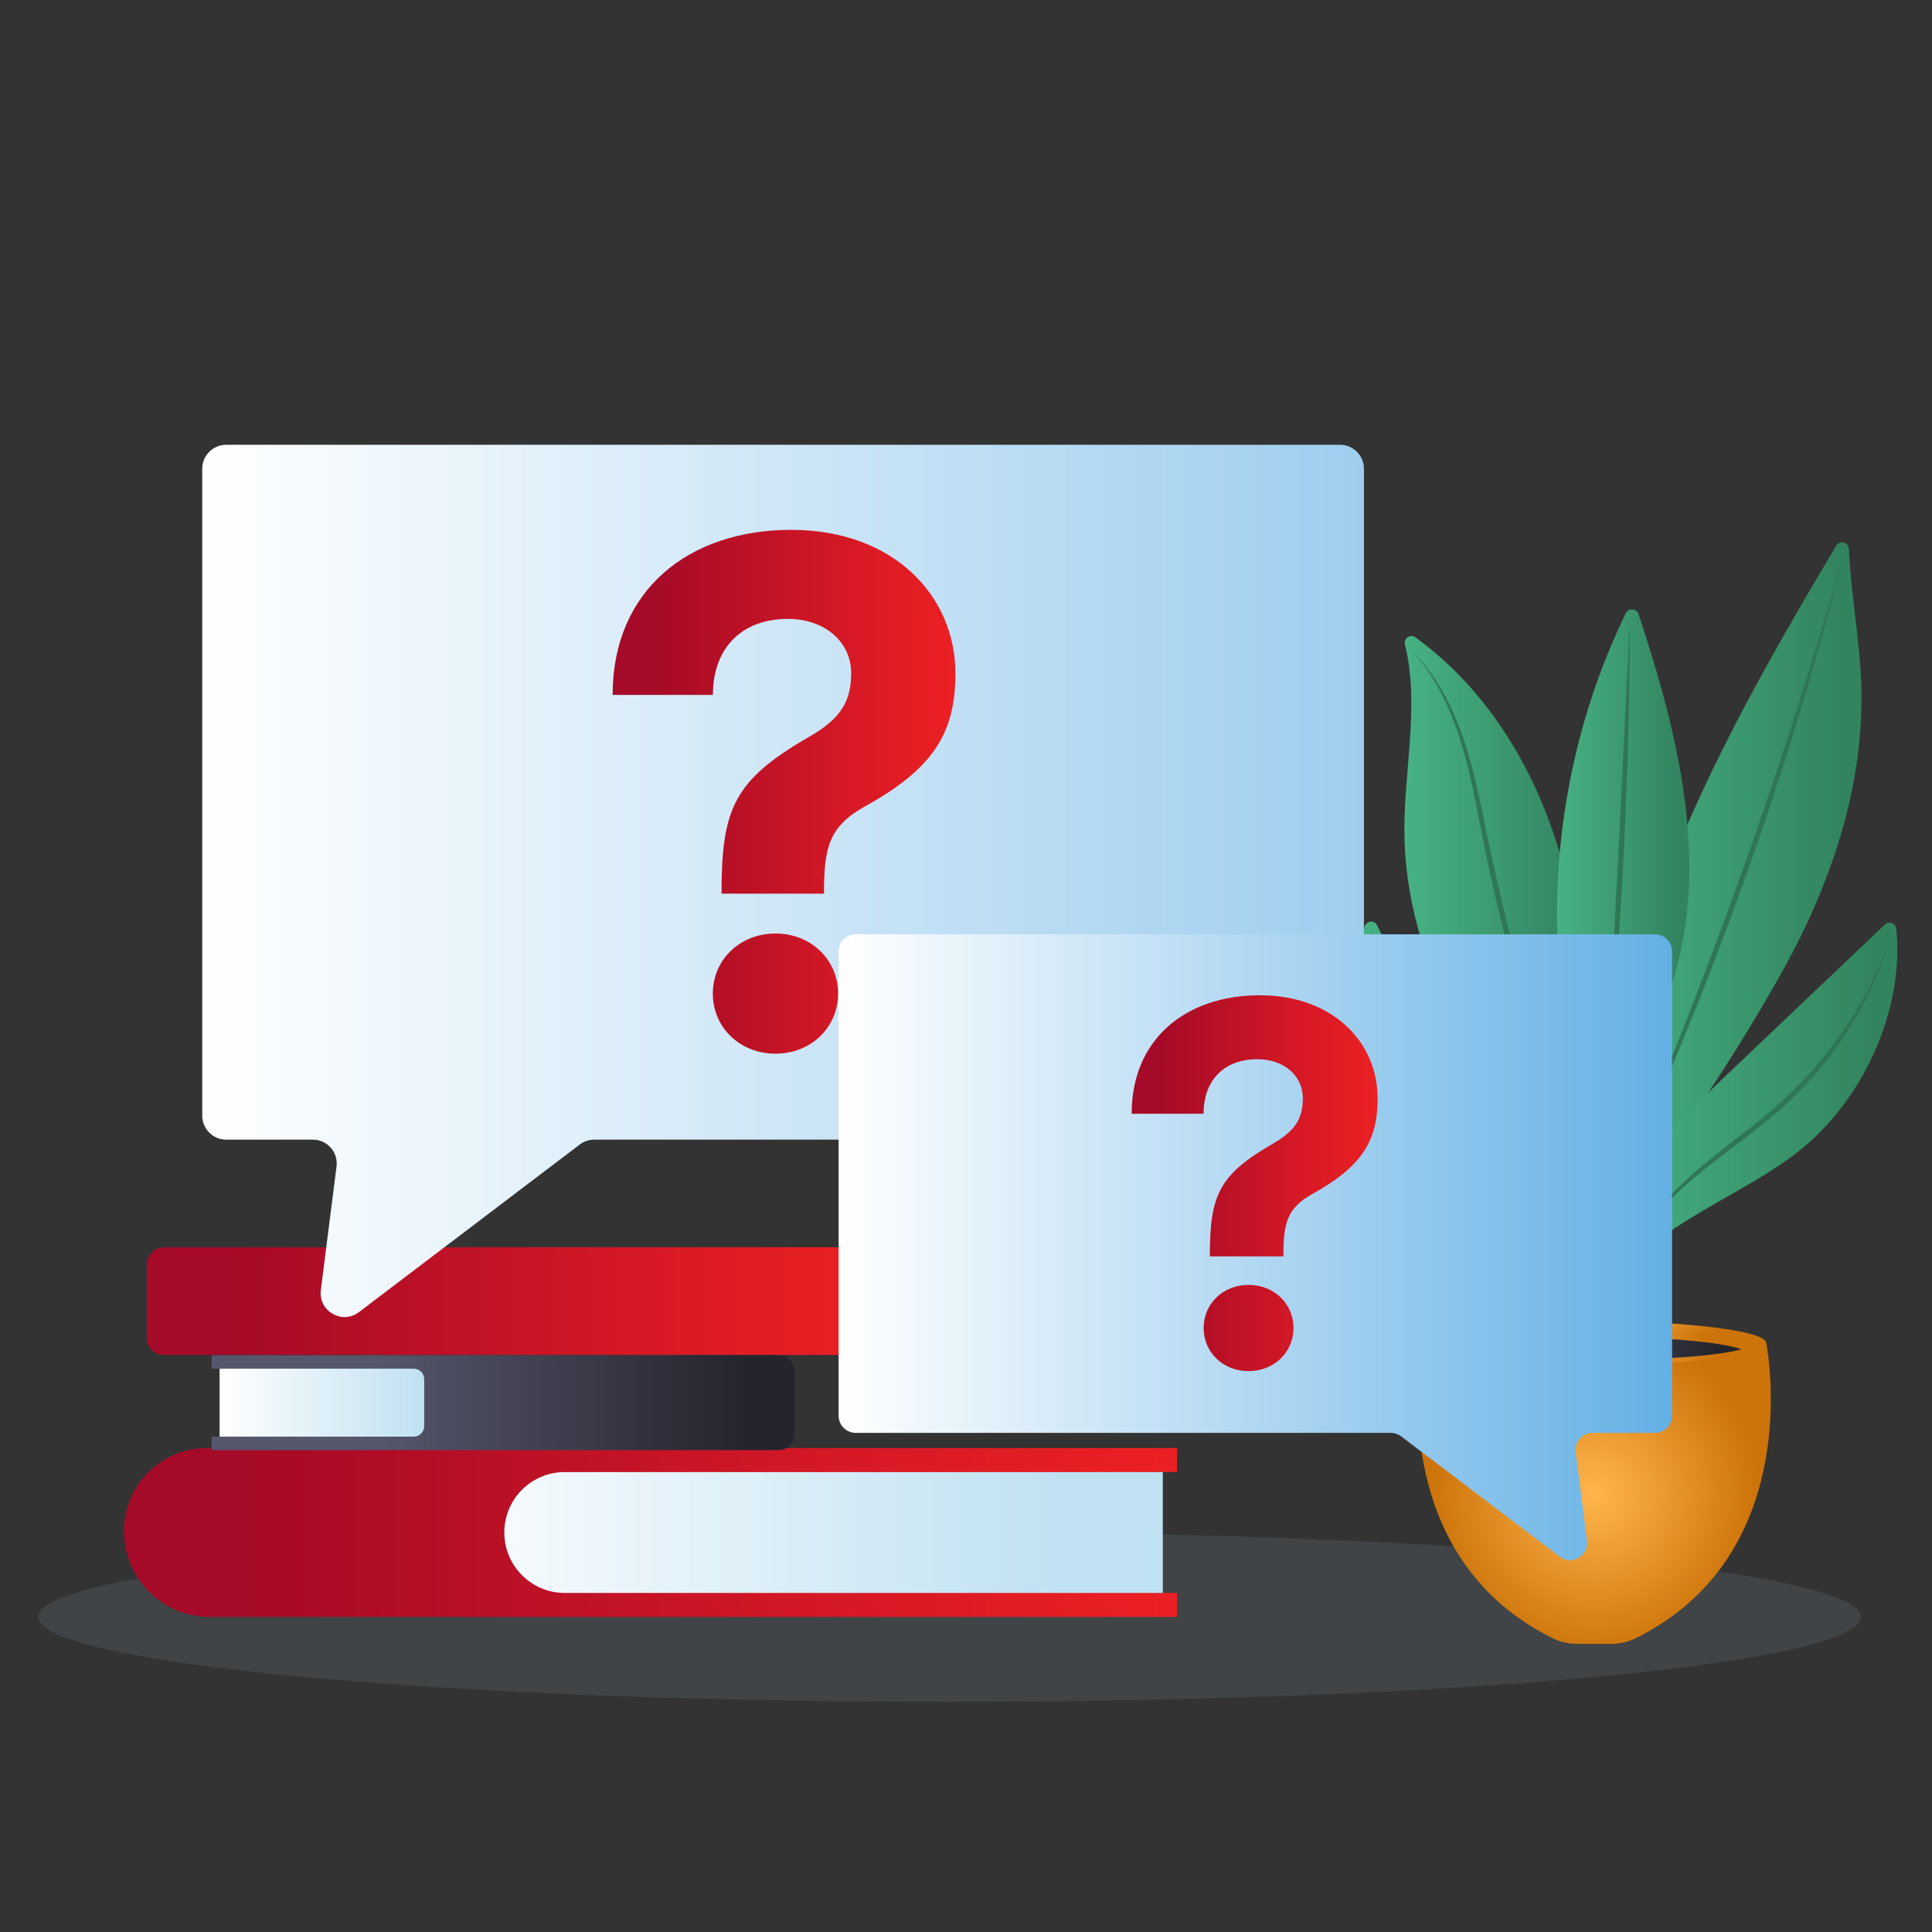 <?xml version="1.0" encoding="UTF-8"?>
<svg id="Layer_1" xmlns="http://www.w3.org/2000/svg" xmlns:xlink="http://www.w3.org/1999/xlink" viewBox="0 0 320 320">
  <rect x="0" y="0" width="320" height="320" fill="#333333" stroke="none"/>
  <defs>
    <linearGradient id="linear-gradient" x1="24.31" y1="215.51" x2="143.82" y2="215.51" gradientTransform="translate(-131.44 299.57) rotate(-90)" gradientUnits="userSpaceOnUse">
      <stop offset=".12" stop-color="#a50a28"/>
      <stop offset=".12" stop-color="#a50a27"/>
      <stop offset=".71" stop-color="#d81925"/>
      <stop offset="1" stop-color="#ec2024"/>
    </linearGradient>
    <linearGradient id="linear-gradient-2" x1="20.54" y1="253.83" x2="194.95" y2="253.83" gradientTransform="matrix(1,0,0,1,0,0)" xlink:href="#linear-gradient"/>
    <linearGradient id="linear-gradient-3" x1="66.72" y1="253.83" x2="175.79" y2="253.83" gradientUnits="userSpaceOnUse">
      <stop offset="0" stop-color="#fff"/>
      <stop offset="1" stop-color="#c0e1f2"/>
    </linearGradient>
    <linearGradient id="linear-gradient-4" x1="35.05" y1="232.32" x2="131.58" y2="232.32" gradientUnits="userSpaceOnUse">
      <stop offset=".28" stop-color="#56566d"/>
      <stop offset=".92" stop-color="#24242d"/>
    </linearGradient>
    <linearGradient id="linear-gradient-5" x1="36.37" y1="232.32" x2="70.26" y2="232.32" gradientTransform="translate(106.63 464.65) rotate(-180)" xlink:href="#linear-gradient-3"/>
    <radialGradient id="radial-gradient" cx="264.04" cy="247.37" fx="264.04" fy="247.37" r="27.16" gradientUnits="userSpaceOnUse">
      <stop offset="0" stop-color="#ffb64d"/>
      <stop offset="1" stop-color="#cc7309"/>
    </radialGradient>
    <radialGradient id="radial-gradient-2" cx="264.04" cy="222.46" fx="264.04" fy="222.46" r="20.31" xlink:href="#radial-gradient"/>
    <radialGradient id="radial-gradient-3" cx="263.85" cy="222.53" fx="263.85" fy="222.53" r="18.54" xlink:href="#radial-gradient"/>
    <linearGradient id="linear-gradient-6" x1="239.29" y1="223.35" x2="288.42" y2="223.35" xlink:href="#linear-gradient-4"/>
    <linearGradient id="linear-gradient-7" x1="232.61" y1="164.31" x2="263.45" y2="164.31" gradientUnits="userSpaceOnUse">
      <stop offset="0" stop-color="#47b284"/>
      <stop offset=".92" stop-color="#32845f"/>
    </linearGradient>
    <linearGradient id="linear-gradient-8" x1="264.13" y1="156.56" x2="308.32" y2="156.56" xlink:href="#linear-gradient-7"/>
    <linearGradient id="linear-gradient-9" x1="225.25" y1="187.96" x2="263.08" y2="187.96" xlink:href="#linear-gradient-7"/>
    <linearGradient id="linear-gradient-10" x1="257.89" y1="162.11" x2="279.81" y2="162.11" xlink:href="#linear-gradient-7"/>
    <linearGradient id="linear-gradient-11" x1="265.05" y1="188.06" x2="314.26" y2="188.06" xlink:href="#linear-gradient-7"/>
    <linearGradient id="linear-gradient-12" x1="33.49" y1="145.91" x2="343.01" y2="145.91" gradientUnits="userSpaceOnUse">
      <stop offset="0" stop-color="#fff"/>
      <stop offset="1" stop-color="#63b0e5"/>
    </linearGradient>
    <linearGradient id="linear-gradient-13" x1="101.46" y1="131.14" x2="158.24" y2="131.14" gradientTransform="matrix(1,0,0,1,0,0)" xlink:href="#linear-gradient"/>
    <linearGradient id="linear-gradient-14" x1="138.9" y1="206.57" x2="276.95" y2="206.57" xlink:href="#linear-gradient-12"/>
    <linearGradient id="linear-gradient-15" x1="278.27" y1="195.98" x2="319.01" y2="195.98" gradientTransform="translate(-90.83)" xlink:href="#linear-gradient"/>
  </defs>
  <ellipse cx="157.28" cy="267.83" rx="150.93" ry="14.06" fill="#738793" opacity=".2"/>
  <g>
    <rect x="75.14" y="155.75" width="17.85" height="119.51" rx="2.79" ry="2.79" transform="translate(299.57 131.44) rotate(90)" fill="url(#linear-gradient)"/>
    <g>
      <path d="M191.25,243.82v20.02h3.7v3.97H34.75c-7.85,0-14.22-6.36-14.22-14.22h0c0-7.6,6.16-13.75,13.75-13.75h160.66v3.97h-3.7Z" fill="url(#linear-gradient-2)"/>
      <path d="M192.6,243.82h-99.06c-5.53,0-10.01,4.48-10.01,10.01h0c0,5.53,4.48,10.01,10.01,10.01h99.06s0-20.02,0-20.02Z" fill="url(#linear-gradient-3)"/>
    </g>
    <g>
      <path d="M37.13,237.95v-11.25h-2.08v-2.23h93.95c1.42,0,2.57,1.15,2.57,2.57v10.57c0,1.42-1.15,2.57-2.57,2.57H35.05v-2.23h2.08Z" fill="url(#linear-gradient-4)"/>
      <path d="M38.1,226.7h32.16v11.25h-32.16c-.95,0-1.73-.78-1.73-1.73v-7.79c0-.95.78-1.73,1.73-1.73Z" transform="translate(106.63 464.65) rotate(180)" fill="url(#linear-gradient-5)"/>
    </g>
  </g>
  <g>
    <g>
      <path d="M278.82,266.25c-2.28,1.9-4.92,3.62-7.95,5.12-1.28.63-2.71.91-4.13.91h-5.38c-1.43,0-2.86-.28-4.14-.91-23.34-11.52-23.03-36.72-22.11-45.68.21-2.04.45-3.23.45-3.23h56.99s5.6,27.8-13.72,43.79Z" fill="url(#radial-gradient)"/>
      <g>
        <path d="M292.54,222.46c0,2.01-12.76,3.63-28.5,3.63s-28.5-1.63-28.5-3.63,12.76-3.63,28.5-3.63,28.5,1.63,28.5,3.63Z" fill="url(#radial-gradient-2)"/>
        <path d="M289.93,222.54c0,.33-.53.63-1.51.94-3.61,1.05-13.24,1.82-24.55,1.82s-20.97-.77-24.58-1.82c-.99-.31-1.51-.61-1.51-.94,0-1.53,11.66-2.78,26.09-2.78s26.06,1.25,26.06,2.78Z" fill="url(#radial-gradient-3)"/>
        <path d="M288.42,223.48c-3.61,1.05-13.24,1.82-24.55,1.82s-20.97-.77-24.58-1.82c3.33-1.2,13.07-2.08,24.58-2.08s21.25.88,24.55,2.08Z" fill="url(#linear-gradient-6)"/>
      </g>
    </g>
    <g>
      <g>
        <path d="M261.68,223.28h1.77c-.36-10.48-2.13-21.97-3.25-28.31,2.27-16.28,3.07-32.97-.61-48.97-1.21-5.23-2.94-10.38-5.18-15.29-4.53-9.93-11.22-18.84-20-25.16-.82-.6-1.96.19-1.71,1.18,2.59,10.51-.43,21.73-.06,32.74.1,2.71.39,5.41.84,8.07,1.39,8,4.28,15.73,7.98,22.97,4.59,9.01,11.14,17.05,17.1,25.26,1.1,6.37,2.78,17.42,3.12,27.51Z" fill="url(#linear-gradient-7)"/>
        <path d="M233.87,107.77c2.58,2.6,4.65,5.7,6.27,9,1.61,3.31,2.76,6.83,3.7,10.38.96,3.55,1.64,7.16,2.38,10.74.74,3.58,1.53,7.15,2.37,10.71,1.63,7.13,3.47,14.21,5.35,21.29l5.69,21.22c-2.19-6.99-4.34-13.99-6.34-21.04-2.01-7.04-3.85-14.14-5.56-21.27-.82-3.57-1.58-7.16-2.3-10.75-.71-3.6-1.4-7.18-2.25-10.73-.86-3.54-1.93-7.04-3.44-10.36-1.47-3.33-3.4-6.49-5.88-9.19Z" fill="#2f7754"/>
      </g>
      <g>
        <path d="M264.15,223.28h1.78c-.16-7.59,1.13-16.52,2.04-21.76,9.95-12.33,19.52-26.83,27.23-40.61,2.26-4.05,4.32-8.24,6.11-12.55,4.46-10.73,7.18-22.14,7.01-33.72-.13-7.99-1.73-15.78-2.09-23.71-.06-1.13-1.51-1.51-2.09-.54-7.7,12.89-15.23,25.92-21.62,39.5-1.19,2.54-2.36,5.11-3.48,7.69-7.59,17.56-13.05,36.24-14.03,55.36-.15,2.81-.1,5.87,1.21,8.28-.93,5.29-2.24,14.28-2.07,22.06Z" fill="url(#linear-gradient-8)"/>
        <path d="M267.08,198.57c3.74-8.63,7.35-17.32,10.83-26.05,3.47-8.74,6.83-17.52,9.98-26.37,3.21-8.83,6.21-17.74,9.09-26.69,2.87-8.95,5.62-17.94,8.23-26.98-2.29,9.12-4.82,18.19-7.58,27.18-2.75,9-5.76,17.92-8.91,26.79-3.22,8.84-6.57,17.64-10.18,26.33-3.59,8.7-7.42,17.3-11.45,25.79Z" fill="#2f7754"/>
      </g>
      <g>
        <path d="M261.29,223.28h1.79c-1.55-8.69-4.13-17.15-7.69-25.2-1.4-7.6-5.53-14.42-10.22-20.69-.83-1.1-1.68-2.19-2.53-3.26-5.26-6.67-10.95-13.23-14.54-20.86-.47-.99-1.9-.74-2.12.33-1.75,9.07-.42,18.21,4.33,26.3,2.59,4.41,6.19,8.56,10.41,11.95,3.98,3.21,8.47,5.74,13.14,7.15,3.4,7.76,5.89,15.91,7.42,24.28Z" fill="url(#linear-gradient-9)"/>
        <path d="M227.3,153.83c.24,4.39,1.19,8.71,2.74,12.78,1.57,4.06,3.72,7.9,6.5,11.25,2.72,3.4,6.05,6.27,9.19,9.35,1.57,1.55,3.11,3.13,4.51,4.84,1.38,1.72,2.62,3.57,3.58,5.55-1.09-1.91-2.43-3.66-3.9-5.27-1.45-1.63-3.03-3.15-4.65-4.63-3.22-2.96-6.57-5.86-9.41-9.29-2.78-3.46-4.99-7.38-6.45-11.57-1.47-4.18-2.19-8.61-2.11-13.01Z" fill="#2f7754"/>
      </g>
      <g>
        <path d="M263.74,183.78c-.52,9.4-1.51,29.65-1.06,39.5h1.77c-.47-9.77.57-30.62,1.08-39.83,9.51-11.12,14.36-25.1,14.28-39.82-.01-3.14-.21-6.26-.55-9.33h0c-1.22-11.11-4.33-21.86-7.87-32.59-.31-.95-1.66-1.05-2.1-.15-4.34,8.92-7.47,18.44-9.33,28.18-2.21,11.43-2.66,23.19-1.3,34.76.78,6.63,2.21,13.26,5.08,19.28Z" fill="url(#linear-gradient-10)"/>
        <path d="M269.95,102.88c0,6.56-.08,13.11-.27,19.67-.17,6.55-.47,13.1-.77,19.65-.37,6.55-.75,13.09-1.25,19.63-.49,6.54-1.07,13.07-1.75,19.59l2.12-39.26,1.92-39.27Z" fill="#2f7754"/>
      </g>
      <g>
        <path d="M265.05,223.28h1.77c.12-4.33.94-8.65,2.36-12.78,7.82-9.22,21.53-13.28,30.55-21.35,5.38-4.8,9.65-11.33,12.13-18.4,1.94-5.5,2.79-11.32,2.22-16.92-.09-.92-1.23-1.32-1.91-.68l-27.96,26.59c-4.5,4.29-9.07,8.63-12.31,13.94-1.28,2.09-2.32,4.37-3.03,6.73-.82,2.68-1.18,5.46-.96,8.22-1.78,4.67-2.75,9.63-2.87,14.65Z" fill="url(#linear-gradient-11)"/>
        <path d="M270.3,207.34c1.15-2.62,2.72-5.05,4.54-7.27,1.84-2.21,3.91-4.21,6.07-6.1,4.33-3.77,9.07-7,13.31-10.77,4.28-3.72,8.04-8.04,11.23-12.74,3.18-4.71,5.79-9.82,7.72-15.2-1.62,5.48-4.04,10.75-7.15,15.57-3.1,4.83-6.92,9.21-11.22,13.03-4.35,3.76-9.07,7-13.46,10.62-2.19,1.81-4.29,3.74-6.18,5.87-1.9,2.11-3.59,4.43-4.87,6.99Z" fill="#2f7754"/>
      </g>
    </g>
  </g>
  <g>
    <g>
      <path d="M221.95,73.67H37.45c-2.17,0-3.95,1.78-3.95,3.95v107.19c0,2.17,1.78,3.95,3.95,3.95h14.37c2.38,0,4.22,2.09,3.92,4.45l-2.6,20.47c-.44,3.48,3.52,5.77,6.31,3.65l36.59-27.77c.69-.52,1.53-.8,2.39-.8h123.53c2.17,0,3.95-1.78,3.95-3.95v-107.19c0-2.17-1.78-3.95-3.95-3.95Z" fill="url(#linear-gradient-12)"/>
      <path d="M119.51,148.02c0-14.15,2.04-18.77,14.57-26.02,5.46-3.12,6.9-6.12,6.9-10.55,0-4.92-4.14-8.94-10.49-8.94-7.67,0-12.41,4.86-12.41,12.59h-16.61c0-17.33,12.59-27.34,29.56-27.34s27.22,10.91,27.22,23.8c0,9.89-3.72,15.77-14.99,22.01-6.06,3.36-6.78,6.96-6.78,14.45h-16.97ZM128.44,154.62c5.88,0,10.37,4.32,10.37,9.95s-4.5,9.95-10.37,9.95-10.37-4.32-10.37-9.95,4.5-9.95,10.37-9.95Z" fill="url(#linear-gradient-13)"/>
    </g>
    <g>
      <path d="M141.74,154.75h132.37c1.56,0,2.84,1.28,2.84,2.84v76.9c0,1.56-1.28,2.84-2.84,2.84h-10.31c-1.71,0-3.03,1.5-2.81,3.19l1.87,14.69c.32,2.49-2.53,4.14-4.53,2.62l-26.25-19.92c-.49-.37-1.1-.58-1.71-.58h-88.63c-1.56,0-2.84-1.28-2.84-2.84v-76.9c0-1.56,1.28-2.84,2.84-2.84Z" fill="url(#linear-gradient-14)"/>
      <path d="M200.39,208.09c0-10.15,1.46-13.46,10.45-18.67,3.92-2.24,4.95-4.39,4.95-7.57,0-3.53-2.97-6.41-7.53-6.41-5.51,0-8.91,3.48-8.91,9.03h-11.91c0-12.43,9.03-19.62,21.21-19.62s19.53,7.83,19.53,17.08c0,7.1-2.67,11.31-10.75,15.79-4.35,2.41-4.86,4.99-4.86,10.37h-12.17ZM206.8,212.82c4.22,0,7.44,3.1,7.44,7.14s-3.23,7.14-7.44,7.14c-4.22,0-7.44-3.1-7.44-7.14s3.23-7.14,7.44-7.14Z" fill="url(#linear-gradient-15)"/>
    </g>
  </g>
</svg>